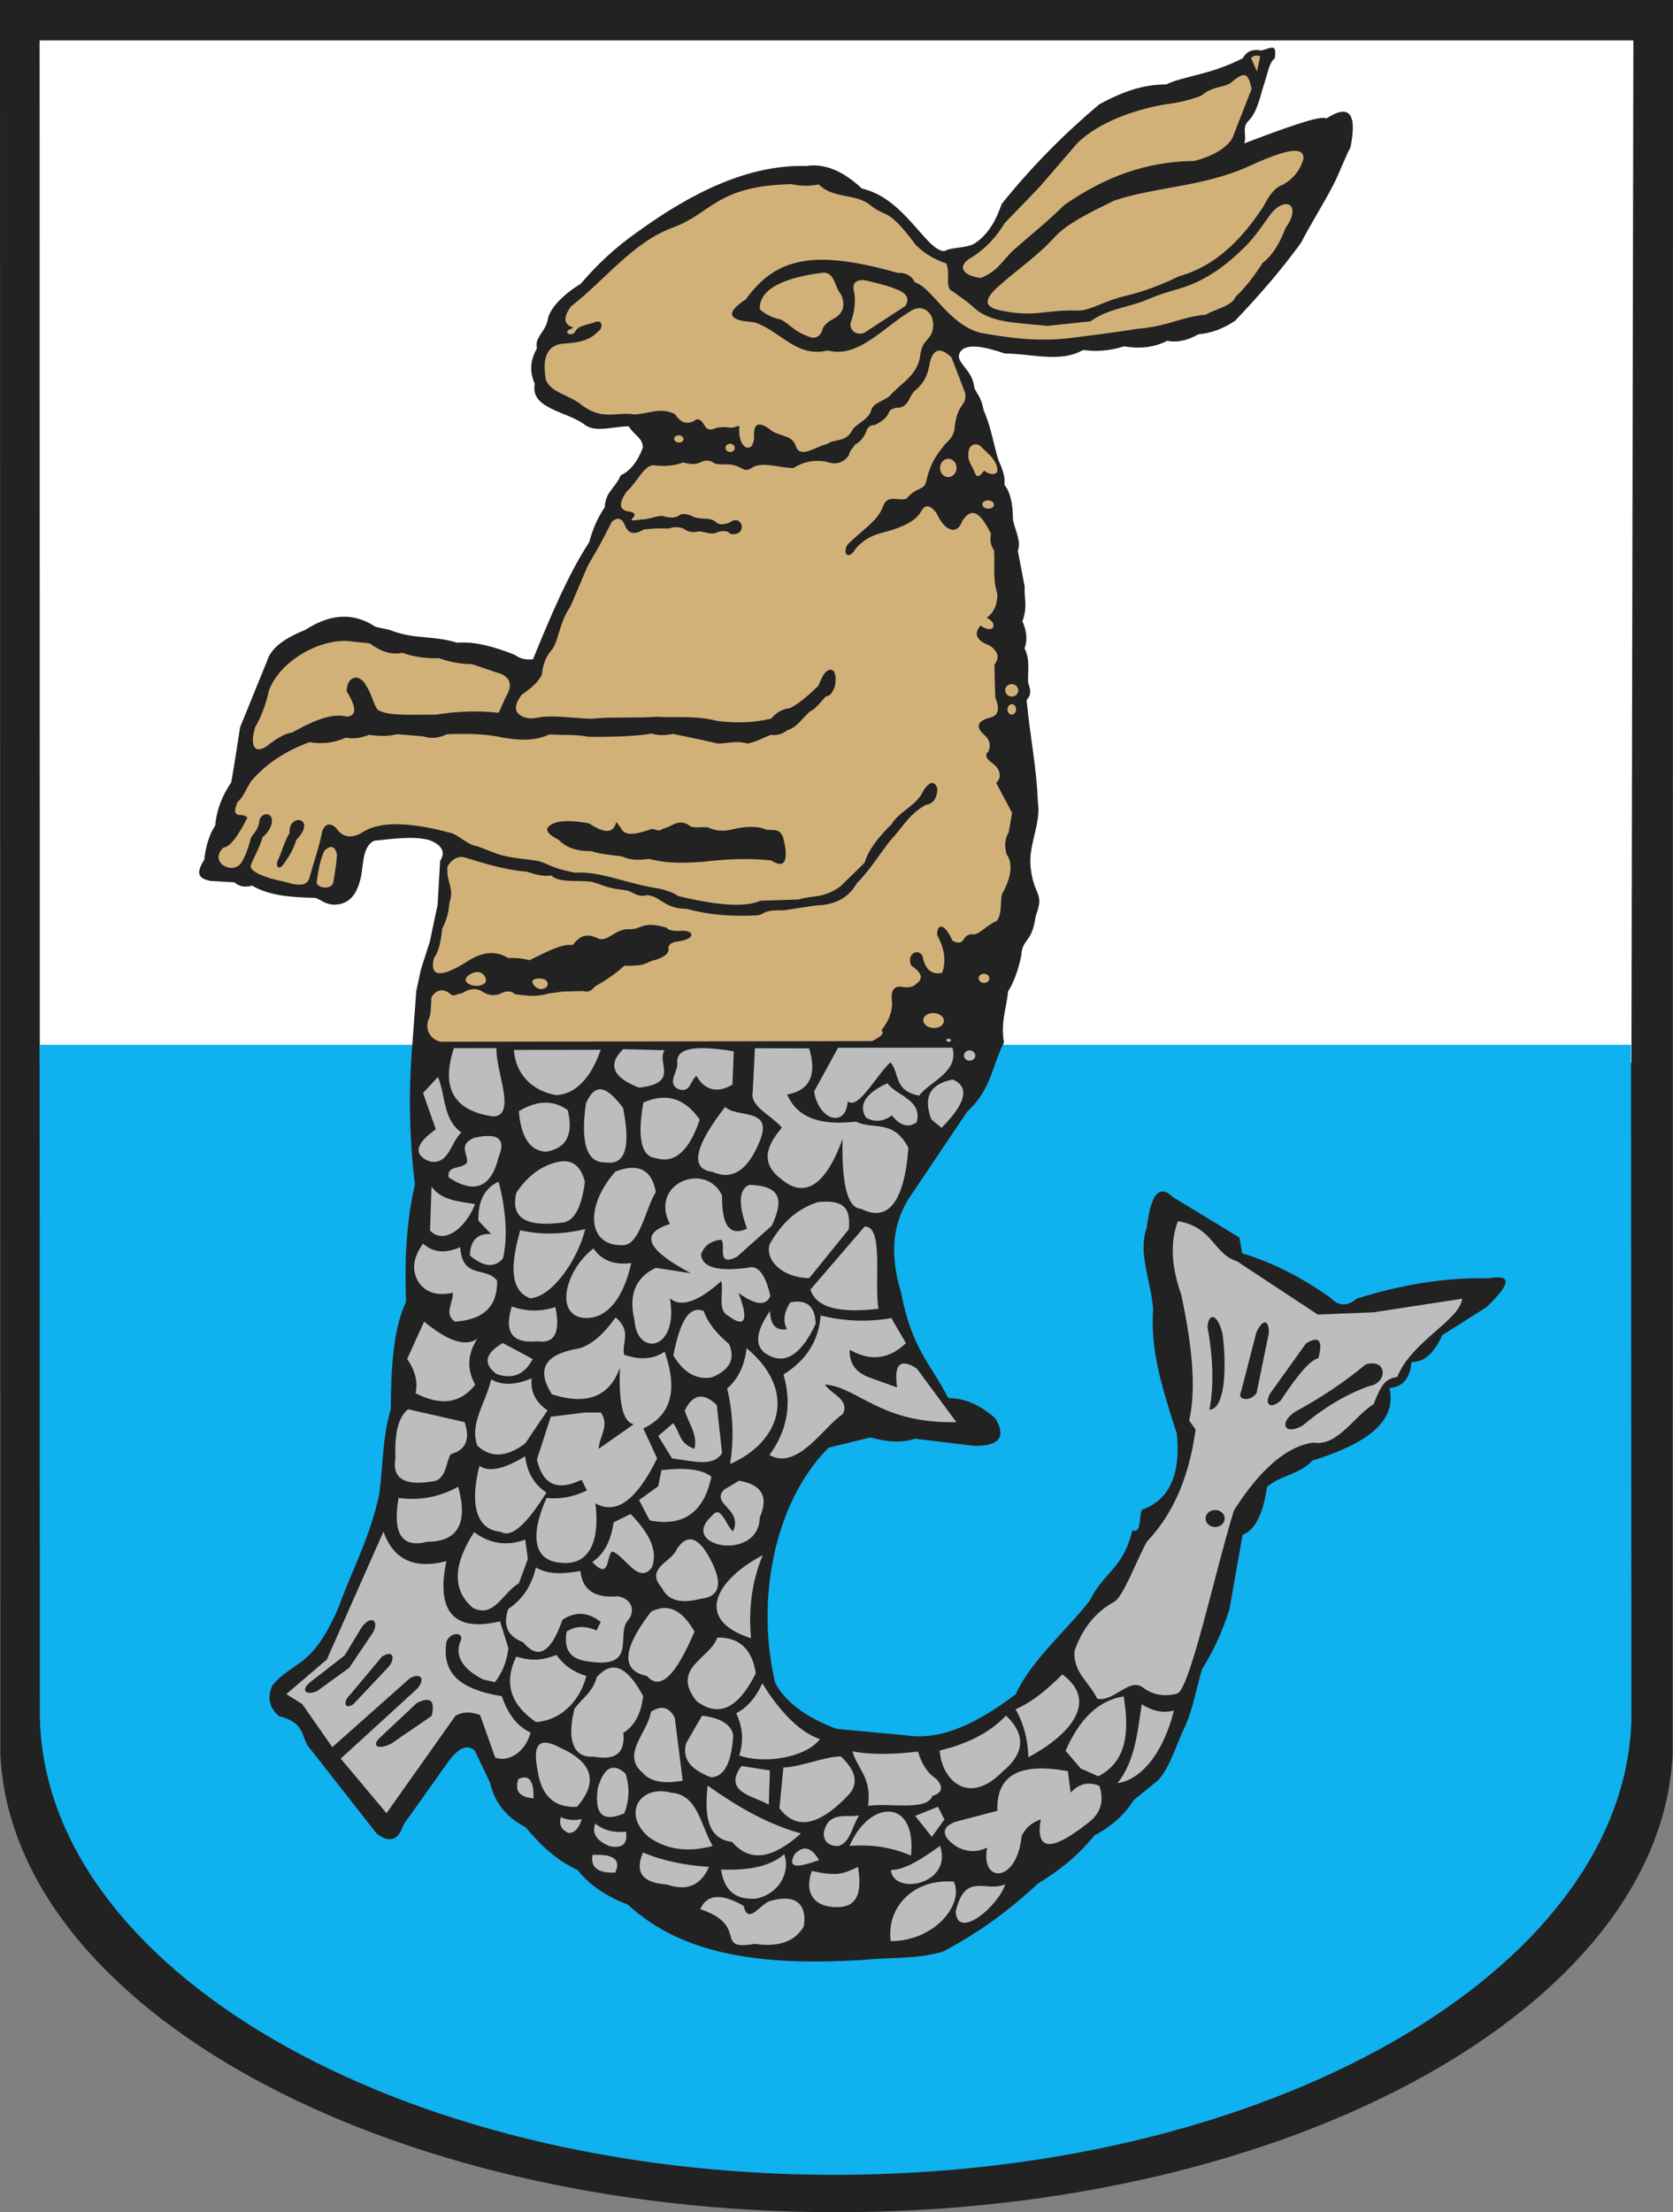 <?xml version="1.0" encoding="ISO-8859-1" standalone="yes"?>
<svg width="499.32" height="659.973">
  <rect width="100%" height="100%" fill="#808080" stroke="none"/>
  <defs> 
    <marker id="ArrowEnd" viewBox="0 0 10 10" refX="0" refY="5" 
     markerUnits="strokeWidth" 
     markerWidth="4" 
     markerHeight="3" 
     orient="auto"> 
        <path d="M 0 0 L 10 5 L 0 10 z" /> 
    </marker>
    <marker id="ArrowStart" viewBox="0 0 10 10" refX="10" refY="5" 
     markerUnits="strokeWidth" 
     markerWidth="4" 
     markerHeight="3" 
     orient="auto"> 
        <path d="M 10 0 L 0 5 L 10 10 z" /> 
    </marker> </defs>
<g>
<path style="stroke:none; fill-rule:evenodd; fill:#222222" d="M 499.203 523.598C 495.364 599.078 384.742 659.973 249.656 659.973C 114.57 659.973 3.965 599.075 0.109 523.598L 0 0L 499.32 0L 499.211 523.598"/>
<path style="stroke:none; fill-rule:evenodd; fill:#ffffff" d="M 486.914 317.059L 11.883 316.524L 11.824 12.059L 487.492 12.059L 486.917 317.063"/>
<path style="stroke:none; fill-rule:evenodd; fill:#0fb1ee" d="M 486.914 513.231C 484.606 588.133 378.68 648.813 249.133 648.813C 118.141 648.813 11.883 586.774 11.883 510.711L 11.824 311.7L 486.792 311.7L 486.917 513.231"/>
<path style="stroke:none; fill-rule:evenodd; fill:#222222" d="M 299.633 311.039C 296.039 318.133 295.734 325.207 288.695 331.602L 271.309 357.45C 265.707 366.286 265.973 375.746 268.906 385.489C 272.223 402.782 277.797 406.743 283.004 417.086C 287.293 417.121 291.863 418.563 297.055 423.106C 300.176 428.383 298.738 431.461 290.641 431.328L 273.125 429.207C 269.172 430.516 264.684 430.219 259.828 428.828L 247.293 431.875C 231.082 448.215 225.492 477.188 231.34 502.036C 234.551 508.047 240.969 512.454 249.57 515.762L 270.082 517.668C 281.363 519.493 292.297 513.571 303.133 505.469C 307.781 495.348 317.82 486.914 325.164 477.633C 329.48 468.887 335.305 467.934 337.945 456.555C 340.797 457.618 339.863 452.446 340.82 450.387C 349.543 447.434 352.398 438.813 351.246 427.743C 346.16 412.059 343.402 402.403 344.156 390.321C 343.523 382.317 339.523 373.633 342.258 366.301C 343.617 354.891 346.523 353.704 350.133 357.168L 369.898 369.184L 370.738 373.914C 379.492 376.504 388.246 380.899 397.004 387.094C 399.246 389.375 401.773 390.106 404.914 387.43C 418.262 383.223 431.41 381.051 444.312 381.348C 450.375 380.278 451.945 382.024 443.641 389.965L 430.441 398.321C 428.051 403.704 424.988 406.379 421.25 406.356C 420.832 411.735 418.25 413.707 414.684 414.129C 417.098 424.383 407.164 430.918 391.617 435.762C 388.25 439.704 382.246 440.098 378.148 443.536C 377.117 451.043 374.777 456.481 370.863 457.84L 366.957 480.02C 364.797 486.965 361.984 492.84 358.738 497.985C 357.129 503.52 356.191 509.055 353.902 514.594C 351.172 520.075 349.387 526.914 345.707 531.039L 338.383 537.008C 335.285 541.946 331.195 545.145 326.648 547.551C 321.645 553.754 315.895 558.219 309.805 561.891C 301.066 570.114 291.602 576.891 281.414 582.219C 273.664 584.532 265.645 583.864 257.758 584.688C 230.035 586.387 204.602 584.211 187.348 568.161C 181.352 565.93 176.234 562.668 172.398 557.903C 165.977 554.899 161.145 550.297 156.887 545.118C 151.773 542.446 147.777 538.504 146.251 531.774L 141.691 522.243C 139.484 520.235 136.824 521.379 133.714 525.672L 120.421 544.356C 118.887 549.075 116.23 549.961 112.445 547.024L 92.692 521.86C 89.528 518.559 91.751 514.071 83.195 511.95C 80.32 509.352 79.688 506.301 81.296 502.801C 87.879 495.051 92.95 498.114 101.051 479.543C 105.102 468.235 110.501 458.61 113.208 445.61C 114.344 437.223 114.137 428.664 116.624 420.446C 116.684 407.571 117.527 395.879 121.184 388.418C 120.792 376.911 121.089 365.301 123.839 353.34C 122.145 339.418 121.891 325.493 123.059 311.668L 124.247 295.614L 125.628 289.215L 128.29 280.899L 130.613 269.899L 131.355 256.84C 133.372 253.77 131.195 251.821 128.247 250.661C 123.589 249.286 116.792 250.305 111.671 250.813C 107.648 252.832 108.734 259.168 107.262 263.348C 105.997 267.696 103.473 269.879 99.695 269.899C 97.031 269.782 95.993 268.539 94.141 267.86C 87.171 267.688 80.641 267.336 75.243 264.223C 73.097 264.797 71.347 264.465 70.004 263.239L 62.742 262.797C 59.071 261.993 58.438 260.559 60.98 256.418C 61.273 253.149 62.371 248.977 64.251 246.262C 64.632 241.539 66.364 237.309 69.007 233.418L 69.915 228.09L 71.665 216.954L 79.653 197.321C 80.954 192.918 85.59 190.168 91.16 187.879C 97.871 183.614 104.77 182.184 112.083 187L 116.286 187.93C 124.051 190.922 128.449 189.383 136.516 191.743C 141.52 191.293 147.387 192.864 153.645 195.364C 155.171 196.5 156.988 196.93 159.083 196.664C 164.411 183.551 169.833 170.922 175.883 161.7C 176.792 158.211 178.148 154.75 180.488 151.352C 180.667 146.715 183.551 145.774 185.242 141.828C 188.124 140.461 190.339 137.676 191.878 133.485C 191.852 130.598 189.085 129.707 187.667 127.192C 183.055 127.184 178.089 129.09 174.742 126.879C 169.699 122.754 158.074 122.11 159.609 114.508C 157.809 110.512 158.473 107.086 160.253 103.914C 159.458 100.59 162.839 99.047 163.484 95.301C 164.137 91.621 168.835 87.344 173.312 84.676C 178.352 78.739 183.938 73.625 190.062 69.34C 206.891 57.078 223.727 49.078 240.574 49.52C 246.332 48.621 251.879 51.235 257.273 56.262C 270.039 59.168 276.246 74.649 281.805 74.934C 283.98 73.668 288.121 74.157 290.906 72.629C 295.172 69.746 297.355 65.493 298.957 60.852C 308.121 49.442 317.887 39.711 328.066 31.137C 336.246 26.664 342.168 25.196 348.035 25.188C 353.672 22.536 360.871 22.473 370.871 17.391C 372.137 15.235 373.883 14.578 376.523 15.067C 379.723 14.133 381.043 13.024 380.477 17.395C 378.801 18.688 378.52 21.321 377.203 25.313C 376.219 28.301 375.25 33.532 372.648 36.004C 370.535 38.012 372.176 40.575 371.367 42.774C 383.223 38.274 394.277 34.219 395.852 35.356C 403.113 30.661 404.949 34.391 403.078 43.887C 401.195 47.528 399.801 51.547 397.918 55.188C 394.879 61.059 391.344 66.555 388.305 72.43C 382.457 80.5 375.742 88.231 368.547 95.762C 365.203 97.957 361.621 99.395 357.703 99.715C 354.715 101.383 351.625 102.325 348.32 101.668C 344.434 103.715 340.098 104.094 335.461 103.332C 331.449 104.618 327.375 104.981 323.25 104.418C 316.371 108.36 307.742 105.457 299.922 105.469C 293.98 103.457 288.762 102.356 286.738 104.762C 284.402 108.071 290.293 109.817 290.789 115.68C 291.723 117.926 292.688 118.004 293.594 122.418C 295.875 127.61 296.52 132.598 298.004 137.325C 299.227 139.883 300.125 142.661 299.738 144.571C 301.336 146.52 302.301 149.77 302.328 154.93C 302.812 158.067 304.93 161.403 303.781 164.336L 305.82 175.028C 305.602 178.465 306.789 180.75 305.164 185.348C 306.324 188.09 306.805 190.793 305.777 193.399C 307.676 197.313 306.531 200.418 306.91 203.93C 307.805 206.032 307.633 207.653 306.395 208.797C 307.34 219.153 309.402 229.028 309.746 239.141C 310.824 245.559 306.918 251.918 307.574 258.52C 308.504 267.61 311.902 265.914 309.082 273.403C 308.031 281.407 305.078 279.993 304.828 284.946C 303.98 289.121 302.715 292.825 300.84 295.832C 300.422 301.012 298.59 304.676 299.637 311.028"/>
<path style="stroke:none; fill-rule:evenodd; fill:#bbbdbe" d="M 183.648 349.512C 190.469 346.868 194.501 348.891 195.738 355.578C 192.562 360.868 191.012 371.059 186.208 371.45C 175.402 372.078 174.27 360.246 183.652 349.512L 183.648 349.512zM 166.208 346.711C 170.497 345.641 173.286 347.586 174.574 352.543C 173.609 359.977 171.516 364.024 168.296 364.68C 158.312 366.008 152.083 364.282 154.113 355.813C 157.391 350.895 161.426 347.864 166.204 346.711L 166.208 346.711zM 199.926 365.153C 193.671 352.864 210.785 346.368 215.52 356.692C 215.371 365.629 217.84 368.918 222.945 366.555C 220.879 360.879 219.891 355.02 223.641 353.485C 234.367 353.746 233.223 359.305 230.383 365.621L 219.918 374.957C 213.582 378.047 216.82 371.536 215.27 369.825C 212.129 370.172 210.113 371.649 209.227 374.258C 209.648 378.547 215.242 379.211 223.176 378.223C 226.176 377.258 228.422 380.055 229.918 386.621C 228.617 389.7 225.438 389.387 220.387 385.692C 223.582 393.899 222.371 396.36 217.316 392.508C 214.008 390.86 216.051 385.536 215.273 382.192C 208.281 388.422 203.165 390.133 199.926 387.325C 202.691 402.973 190.07 404.868 189.367 393.86C 187.691 387 189.165 381.317 195.742 378.223L 206.208 379.856C 194.585 373.637 189.773 368.356 199.93 365.153L 199.926 365.153zM 244.113 358.618C 250.812 358.028 254.086 359.411 253.328 366.735L 241.531 381.289C 233.648 381.231 228.293 376.082 229.695 371.219C 233.297 364.758 238.023 360.555 244.109 358.618L 244.113 358.618zM 217.602 400.981C 219.496 405.336 217.867 408.684 212.488 410.899C 207.895 411.731 204.055 409.555 200.96 404.364C 203.04 393.911 205.684 389.481 210.02 391.082C 211.281 394.805 214.09 398.008 217.605 400.977L 217.602 400.981zM 177.137 372.461C 179.758 376.274 183.704 377.438 188.395 376.809C 186.074 387.438 180.941 393.828 174.113 393.161C 165.312 392.102 168.949 378.606 177.133 372.461L 177.137 372.461zM 174.676 366.676C 168.21 368.204 161.747 368.508 155.277 367.02C 152.219 377.672 152.258 384.957 158.204 387.325C 164.68 386.946 172.333 376.102 174.676 366.676zM 152.753 389.75C 157.083 391.317 161.417 391.375 165.751 389.926C 167.339 397.481 165.559 400.891 160.391 400.157C 151.934 400.922 150.699 396.512 152.753 389.746L 152.753 389.75zM 158.977 405.442L 150.085 400.661C 144.734 403.739 144.098 406.821 148.184 409.903C 152.96 411.571 156.562 410.082 158.98 405.442L 158.977 405.442zM 229.801 391.098C 224.898 398.246 225.113 402.707 230.434 404.805C 235.164 406.641 239.504 403.352 243.453 394.926C 243.273 389.645 240.734 387.52 235.832 388.551C 233.941 391.602 233.625 394.254 234.883 396.52C 231.617 397.078 229.922 395.278 229.805 391.102L 229.801 391.098zM 258.066 365.914L 241.871 384.719C 243.777 390.629 251.637 391.653 262.195 390.454C 260.82 382.274 263.863 365.801 258.066 365.911L 258.066 365.914zM 135.473 312.676L 148.176 312.676C 147.859 319.473 154.324 332.789 147.227 333.075C 135.445 331.407 131.527 324.606 135.477 312.676L 135.473 312.676zM 126.262 326.067L 130.708 321.286C 133.036 326.809 132.117 333.817 137.691 337.86C 134.516 340.727 133.997 347.739 128.165 346.465C 123.292 344.461 123.93 341.274 130.066 336.903L 126.258 326.067L 126.262 326.067zM 141.508 339.454C 148.661 337.817 151.098 339.723 148.812 345.188C 146.594 354.309 141.617 356.328 133.887 351.243C 133.438 347.555 137.402 348.899 139.309 346.985C 140.04 344.473 136.352 341.664 141.508 339.45L 141.508 339.454zM 141.781 359.219C 136.469 358.371 131.742 358.016 128.786 354.008L 128.355 367.102C 132.348 371.426 138.898 366.578 141.786 359.223L 141.781 359.219zM 142.777 364.161C 142.645 358.418 144.542 354.485 148.809 352.528C 151.296 361.954 151.421 370.196 150.079 375.477C 147.585 378.313 144.301 377.993 140.234 374.524C 140.383 370.032 142.501 367.907 146.585 368.149L 142.777 364.164L 142.777 364.161zM 126.262 371.012C 129.964 374.227 133.667 373.598 137.374 372.078C 137.895 381.727 145.199 377.754 148.378 382.071C 148.508 389.688 144.312 393.758 135.79 394.274C 132.335 392 135.367 388.539 135.156 385.668C 129.812 386.864 126.527 385.11 124.723 382.164C 122.68 378.446 123.589 374.727 126.262 371.008L 126.262 371.012zM 126.583 394.286C 132.906 399.438 138.492 402.125 142.46 399.383C 139.497 403.95 139.286 408.52 141.829 413.09C 137.477 418.676 131.546 419.524 124.042 415.637C 124.77 412.239 123.926 408.836 121.503 405.438L 126.583 394.282L 126.583 394.286zM 138.648 424.25L 121.82 420.426C 118.977 422.551 117.708 427.438 118.012 435.086C 116.926 441.262 120.945 443.493 130.079 441.778C 133.329 440.305 133.04 436.465 134.523 433.809C 139.042 432.598 140.421 429.407 138.648 424.246L 138.648 424.25zM 142.46 431.262C 140.003 424.676 145.21 418.086 146.589 411.5C 149.824 413.368 153.848 413.262 158.656 411.184C 158.277 415.161 159.863 418.348 163.417 420.746L 156.751 430.625C 151.199 434.782 146.438 434.996 142.458 431.262L 142.46 431.262zM 185.02 407.993C 182.055 416.383 175.527 419.411 164.695 415.961C 160.566 409.321 161.352 404.161 172.949 402.254C 176.546 401.149 180.148 398.067 183.747 393.012C 188.719 397.321 185.438 400.45 186.286 404.168C 191.094 405.821 195.113 405.504 198.352 403.215C 202.872 416.192 199.277 422.661 192.001 426.164L 196.128 435.09C 189.57 448.36 183.48 451.786 177.71 448.477C 179.148 460.317 175.574 467.024 167.574 466.235C 159.301 465.707 158.008 458.465 163.105 446.883C 167.124 447.321 171.148 446.578 175.171 444.653L 173.585 441.465C 166.391 444.969 161.941 442.95 160.251 435.411L 164.378 422.661L 174.54 421.387L 179.301 421.387C 182.036 424.996 178.878 428.61 178.667 432.223L 189.148 424.895C 185.559 424.153 184.676 417.434 185.02 408L 185.02 407.993zM 162.945 343.598C 169.046 342.614 171.214 338.469 169.454 331.168C 165.617 328.512 161.042 327.828 154.844 331.485C 155.523 339.364 158.171 343.293 162.941 343.598L 162.945 343.598zM 174.855 329.25C 178.066 321.75 181.969 325.348 185.969 330.524C 188.594 343.934 185.812 347.578 180.57 346.782C 175.124 346.856 173.223 341.016 174.855 329.25zM 192.008 328.934C 198.796 325.899 204.406 327.598 208.84 334.032C 205.68 343.383 201.339 347.207 195.82 345.504C 191.402 345.114 190.133 339.586 192.012 328.93L 192.008 328.934zM 165.96 326.704C 158.402 325.325 153.859 320.133 153.372 313.227L 179.277 313.18C 176.781 320.547 172.395 326.442 165.964 326.704L 165.96 326.704zM 190.734 324.473C 182.855 321.438 181.266 317.614 185.973 312.996L 198.359 313.313C 195.82 317.032 203.008 323.118 190.738 324.469L 190.734 324.473zM 202.167 324.789C 206.137 326.473 205.977 322.243 207.883 320.965C 210.375 325.578 214.543 326.051 218.609 323.559L 218.992 313.633C 205.415 311.356 201.574 313.422 202.161 317.457C 202.161 319.899 199.214 322.934 202.161 324.786L 202.167 324.789zM 216.461 330.211C 219.848 333.715 231.199 330.121 226.621 340.731C 223.145 349.215 218.484 352.176 212.648 349.61C 205.07 348.672 208.309 340.625 216.457 330.211L 216.461 330.211zM 156.753 434.45C 151.171 437.825 146.324 439.469 143.098 437.317C 140.105 449.004 142.223 456.352 149.449 456.989C 152.82 459.008 157.372 454.317 163.105 445.286C 159.417 442.86 157.296 439.246 156.753 434.45zM 136.742 443.539C 131.21 446.625 125.281 447.739 118.958 446.883C 117.098 457.555 119.954 461.911 127.531 459.95C 136.605 459.95 139.781 454.426 136.742 443.536L 136.742 443.539zM 141.508 457.082C 146.195 460.586 151.277 461.332 156.751 459.313L 157.542 465.063L 154.844 472.379C 150.292 474.821 147.512 482.891 141.188 479.707C 135.003 474.532 135.109 466.989 141.503 457.075L 141.508 457.082zM 159.93 467.606C 163.77 469.926 168.594 469.485 173.223 468.653C 173.796 474.328 177.516 476.848 184.383 476.211C 188.98 477.067 189.445 480.883 187.559 483.223C 183.54 487.364 190.719 498.024 175.492 495.653C 170.23 495.047 168.113 492.071 169.145 486.727C 171.71 485.043 174.676 484.938 178.036 486.411L 179.305 483.864C 175.497 480.891 171.684 480.676 167.872 483.227C 163.954 494.34 160.04 494.598 156.122 489.918C 151.497 488.204 150.016 484.911 151.676 480.039C 156.001 477.082 158.753 472.938 159.93 467.61L 159.93 467.606zM 176.762 466.012C 180.656 463.395 182.391 459.149 183.141 454.161L 188.191 451.672C 194.238 457.774 196.355 463.086 194.542 467.61C 190.628 472.825 186.71 464.422 182.792 462.828C 180.781 463.891 182.312 471.762 176.762 466.016L 176.762 466.012zM 193.915 453.578L 190.738 447.524L 196.454 443.379L 197.402 438.598C 203.753 437.856 209.121 438.098 212.328 440.508C 210.121 451.18 203.98 455.536 193.911 453.578L 193.915 453.578zM 215.508 433.496C 212.797 437.875 206.348 435.739 200.583 435.09L 196.454 428.399L 200.898 424.575C 203.012 427.125 202.477 430.563 207.251 432.223C 208.359 427.805 205.348 424.575 204.395 420.746C 206.781 415.879 209.957 415.344 213.922 419.157L 215.508 433.5L 215.508 433.496zM 114.43 456.93C 117.277 464.793 123.094 468.383 133.242 465.723C 130.281 479.551 134.411 487.254 149.234 483.688L 151.734 491.692C 151.312 495.528 149.977 498.911 147.73 501.832L 144.238 501.051C 138.583 498.204 135.148 494.125 137.704 488.993C 137.812 486.657 134.335 487.125 133.251 489.707C 131.941 498.332 136.031 503.801 149.766 506.02C 151.43 510.84 153.949 514.801 158.352 516.879C 156.652 523.215 151.301 525.754 147.777 524.313L 143.277 511.614C 140.367 510.571 137.906 510.668 135.906 511.907L 115.352 540.926L 101.691 524.641L 124.699 503.621C 127.161 500.407 125.176 499.075 122.339 500.661L 99.18 521.231L 90.192 508.36L 85.472 505.403L 97.567 495.043L 114.441 456.938L 114.43 456.93zM 114.07 494.153L 104.523 505.543C 102.122 507.852 102.964 510.168 105.516 508.36L 115.835 497.407C 117.637 495.637 118.074 491.805 114.066 494.153L 114.07 494.153zM 111.445 486.828L 104.214 497.563L 94.606 504.512C 91.406 505.899 88.886 504.375 93.722 500.961L 102.867 493.856L 107.878 485.567C 110.605 481.7 113.165 483.321 111.445 486.828zM 113.04 518.727L 124.395 508.071C 128.214 506.137 130.003 506.993 128.816 511.918L 116.723 520.207C 113.273 521.942 110.848 521.106 113.04 518.727zM 154.094 494.211C 159.464 495.875 162.617 494.965 166.109 493.715C 168.167 496.727 171.137 498.825 175.02 500.008C 172.708 508.586 166.374 513.395 159.96 513.739C 153.273 509.149 149.835 502.922 154.094 494.211zM 178.083 500.371C 183.214 494.524 187.723 498.114 191.945 505.996C 191.348 511.246 189.378 514.899 186.046 516.95C 186.684 523.692 182.941 525.086 177.199 524.055C 170.753 524.563 169.238 518.442 171.458 509.797C 173.667 506.657 176.902 504.887 178.085 500.371L 178.083 500.371zM 194.305 480.828C 199.911 477.911 203.954 480.969 207.281 486.75C 202.661 497.508 197.695 505.27 193.079 499.993C 186.195 498.582 184.777 493.223 194.305 480.825L 194.305 480.828zM 197.551 473.723C 192.359 467.817 200.497 466.028 201.973 462.18C 205.281 457.157 208.82 458.539 212.59 466.325C 215.738 472.852 214.559 476.403 209.055 476.981C 203.824 478.297 199.589 477.899 197.551 473.727L 197.551 473.723zM 212.594 452.11C 215.172 448.715 216.723 455.266 218.785 456.844C 221.816 450.129 212.027 448.739 216.086 444.422L 220.555 441.746C 227.406 442.879 229.469 446.532 226.75 452.7C 226.562 466.145 201.954 461.485 212.594 452.11zM 217.902 436.739C 219.098 429.231 218.801 421.723 217.02 414.215C 220.074 411.61 222.164 407.789 222.836 402.192C 238.621 415.465 232.285 430.571 217.902 436.743L 217.902 436.739zM 229.648 434.067C 234.672 427.192 236.551 419.34 233.832 410.067C 241.555 405.204 244.363 399.102 244.938 392.438C 251.965 394.196 259 394.457 266.031 393.227L 270.379 400.692C 265.379 405.532 259.781 406.192 253.586 402.661C 253.469 406.207 254.836 409.196 259.484 410.95L 267.742 413.911C 266.73 406.954 268.691 405.078 273.641 408.286L 285.438 424.27C 262.754 424.778 256.156 413.856 246.207 413.02C 247.977 415.981 253.766 417.371 251.516 421.903C 246.012 425.356 238.047 438.903 229.637 434.059L 229.648 434.067zM 227.637 463.954C 213.938 471.153 206.676 483.133 224.148 488.731C 223.355 480.282 224.332 471.95 227.637 463.954zM 225.574 499.184C 224.477 491.973 220.645 488.418 214.07 488.528C 212.008 494.844 200.027 497.555 207.878 507.473C 214.461 512.489 220.359 509.723 225.574 499.184zM 225.312 312.719L 224.645 325.864C 223.762 330.098 230.453 332.887 233.359 336.403C 228.824 341.743 226.711 346.977 233.258 351.832C 241.488 358.782 247.566 350.723 251.457 339.766C 251.215 351.493 252.469 360.496 257.043 360.629C 264.996 364.696 269.898 358.672 271.121 342.454C 266.629 333.68 260.695 337.223 255.48 334.606C 245.891 335.715 238.254 334.114 234.922 326.536C 241.684 325.321 243.875 320.727 241.496 312.75L 225.312 312.719zM 242.969 325.641L 250.117 312.575L 284.262 312.543C 286.309 319.914 277.23 322.758 274.348 326.871C 266.613 325.36 268.625 320.227 265.762 316.903C 261.52 320.789 256.188 331.196 253.027 328.563C 252.445 336.582 244.398 334.344 242.973 325.649L 242.969 325.641zM 258.473 333.407C 256.062 329.786 258.359 326.059 264.867 323.176C 267.77 327.063 275.367 328.055 273.582 334.836C 271.109 336.551 268.637 335.852 266.164 332.743C 263.602 334.653 261.035 334.875 258.473 333.407zM 277.941 333.938C 275.191 326.446 278.395 323.266 284.309 322.051C 289.473 324.196 288.383 329 281.039 336.457L 277.941 333.938zM 227.523 502.164C 225.648 506.36 223.051 509.348 219.73 511.133C 221.711 515.317 222.008 519.504 220.621 523.692C 227.945 526.328 240.418 524.45 244.734 518.821C 237.645 516.528 231.242 508.321 227.52 502.164L 227.523 502.164zM 254.406 522.481C 260.395 523.586 267.047 523.36 274 522.532C 274.953 525.868 276.508 528.758 279.387 530.645C 281.66 533.086 281.285 534.809 278.273 535.801C 276.57 540.403 265.48 537.758 259.082 538.739C 260.227 530.239 255.965 527.895 254.406 522.469L 254.406 522.481zM 253.246 535.473C 256.328 532.129 255.559 528.297 250.945 523.985C 245.957 524.059 238.801 527.211 233.809 527.286L 232.625 539.43C 237.574 546.078 244.449 544.758 253.25 535.473L 253.246 535.473zM 280.453 522.246C 287.086 520.621 294.59 517.774 300.262 511.801C 306.566 517.879 305.441 523.387 299.242 528.5C 288.891 539.032 281.062 530.848 280.457 522.246L 280.453 522.246zM 306.914 524.239C 306.73 518.11 305.223 513.645 303.109 509.926C 308.309 507.668 312.848 503.715 317.082 499.516C 328.656 508.071 318.027 518.36 306.914 524.239zM 212.129 530.2C 206.727 528.106 203.426 525.106 204.753 520.11L 209.523 511.856C 214.609 512.348 218.555 514.473 218.828 517.868C 218.281 526.082 216.047 530.196 212.125 530.204L 212.129 530.2zM 229.449 538.387C 225.109 535.805 215.531 534.672 221.293 526.836L 229.785 528.18L 229.449 538.383L 229.449 538.387zM 203.758 531.239L 201.406 512.485C 199.747 509.235 197.363 508.637 194.258 510.692C 193.441 516.746 185.223 523.344 191.801 528.86C 194.398 531.887 198.762 532.075 203.762 531.239L 203.758 531.239zM 186.32 540.969C 187.874 537.008 187.984 533.043 186.656 529.082C 182.938 525.75 180.184 527.246 178.391 533.567C 177.247 542.282 180.73 543.36 186.324 540.965L 186.32 540.969zM 368.301 450.563C 376.188 438.2 384.07 431.469 391.957 430.368C 399.141 431.606 403.969 422.707 409.973 418.875C 412.328 412.961 413.336 411.438 417.043 410.766C 421.137 400.289 435.676 393.868 436.406 387.446L 409.973 391.5L 393.305 392.176L 369.227 376.293C 361.988 373.985 362.156 366.098 351.547 364.293C 349.359 370.137 349.363 377.266 352.555 386.262C 355.699 400.942 357.156 414.078 354.91 423.797L 356.844 426.481C 354.691 442.071 349.375 452.465 342.281 459.942C 339.027 465.911 335.098 476.618 332.516 477.856C 327.016 480.895 323.086 485.739 320.73 492.387C 320.117 498.864 325.219 501.961 327.465 506.75C 332.457 507.93 337.117 500.161 341.27 503.539C 344.074 505.649 347.668 506.27 351.371 505.227C 355.156 503.903 362.652 468.778 368.293 450.555L 368.301 450.563zM 360.379 395.844C 361.938 404.387 362.422 412.688 360.973 420.563C 366.398 420.254 365.809 404.473 364.84 397.75C 363.184 391.411 360.652 391.868 360.375 395.848L 360.379 395.844zM 374.953 397.567C 376.355 394.161 378.73 392.844 378.699 397.696L 375.035 415.586C 373.242 418.293 369.027 417.731 370.41 415.157L 374.953 397.571L 374.953 397.567zM 389.773 400.789C 393.68 398.395 394.914 399.864 393.477 405.184C 390.711 405.817 386.637 411.176 382.199 417.86C 379.504 420.328 377.184 419.274 379.004 415.832L 389.777 400.793L 389.773 400.789zM 407.621 407.043C 414.152 405.157 414.172 412.578 408.797 413.465C 401.586 415.981 394.973 420.09 388.762 425.293C 383.465 428.344 381.551 424.606 386.406 421.239C 393.977 417.18 401.051 412.446 407.621 407.043zM 362.664 450.477C 364.238 450.477 365.523 451.614 365.523 453.012C 365.523 454.407 364.238 455.543 362.664 455.543C 361.09 455.543 359.805 454.407 359.805 453.012C 359.805 451.618 361.09 450.477 362.664 450.477zM 335.383 506.082C 328.031 507.207 322.25 512.614 318.039 522.305L 322.543 527.594L 327.801 529.907C 336.465 525.446 337.051 516.403 335.375 506.078L 335.383 506.082zM 340.773 508.446C 343.633 510.192 346.609 511.262 350.371 510.305C 347.031 523.711 340.016 531.149 333.535 531.938C 338.977 525.125 339.539 515.938 340.773 508.446zM 328.141 532.786C 324.832 531.434 321.969 532.114 319.555 534.813L 318.715 528.391C 304.742 525.789 297.277 529.305 297.668 540.219L 285.375 543.43C 280.102 545.231 281.449 548.496 286.047 551.204C 288.906 552.555 291.77 552.555 294.633 551.204C 292.5 561.907 303.5 561.961 304.902 547.825C 305.91 545.461 307.82 543.77 310.625 542.758C 309 552.164 313.652 552.555 324.598 543.938C 328.469 541.121 329.648 537.403 328.133 532.786L 328.141 532.786zM 212.715 550.7C 208.984 544.391 208.286 535.379 200.339 534.813C 191.023 532.282 185.411 541.121 193.773 548.164C 199.835 552.301 206.204 552.414 212.715 550.696L 212.715 550.7zM 211.199 532.7C 219.938 538.828 228.527 544.004 239.066 546.981C 231.434 553.739 224.359 556.278 218.523 549.516C 210.891 548.504 210.301 541.375 211.199 532.7zM 191.921 552.645C 197.883 555.204 204.477 556.446 211.621 556.954C 209.379 561.852 205.73 564.5 198.992 562.192C 191.695 561.715 189.339 558.532 191.921 552.645zM 247.32 543.43C 250.012 540.954 253.379 542.192 256.41 541.575C 254.391 544.614 253.887 549.516 250.352 550.7C 246.312 550.981 244.293 547.547 247.324 543.434L 247.32 543.43zM 237.215 553.067C 240.133 550.137 242.434 551.547 244.453 554.922C 239 556.848 234.559 557.922 237.215 553.067zM 271.902 553.575C 273.602 536.25 259.43 536.871 253.551 550.704C 259.668 550.184 265.785 550.942 271.902 553.575zM 167.167 521.375C 161.027 518.051 158.839 520.246 160.434 528.051C 161.477 535.692 165.406 539.352 172.219 539.036C 178.191 532.102 177.579 526.051 167.167 521.375zM 159.253 536.504C 159.359 531.153 157.848 529.239 154.708 530.762C 153.387 534.711 155.527 536.172 159.253 536.504zM 208.988 569.563C 210.965 565.078 215.289 564.75 221.957 568.582C 223.297 574.633 227.074 567.657 230.039 567.059C 238.508 564.723 240.805 569.075 239.902 574.7C 237.125 579.508 231.992 580.883 225.254 579.907C 212.73 582.086 223.832 574.469 208.988 569.563zM 215.188 557.758C 221.703 557.946 229.25 557.414 234.051 553.157C 236.055 558.754 232.246 565.164 225.602 566.418C 218.586 566.879 216.074 563.09 215.191 557.762L 215.188 557.758zM 242.266 558.164C 249.945 559.817 251.57 559.055 256.07 556.954C 257.258 563.961 256.195 568.821 250.18 568.954C 242.676 569.11 240.039 564.52 242.27 558.168L 242.266 558.164zM 300.023 562.11C 294.301 564.727 288.07 558.172 285.215 570.34C 285.824 578.993 298.059 568.52 300.023 562.11zM 280.574 550.696C 275.945 553.907 270.641 557.793 265.875 557.887C 266.762 565.711 284.465 562.094 280.574 550.696zM 284.699 561.348C 272.938 560.344 264.488 568.743 265.844 579.09C 278.832 579.11 287.754 568.243 284.699 561.348zM 273.145 541.723L 279.949 539.004L 281.867 542.786L 278.125 547.993L 273.145 541.723zM 183.598 558.661C 186.48 552.692 178.417 553.368 176.839 553.368C 176.527 555.399 176.48 558.93 183.598 558.661zM 186.844 546.446C 183.464 546.809 180.312 546.176 177.652 544.004C 176.73 546.582 177.497 548.934 181.977 550.789C 185.762 551.512 187.383 550.067 186.844 546.45L 186.844 546.446zM 167.374 542.106C 169.445 543.008 171.52 543.188 173.589 542.649C 173.008 545.317 171.066 547.305 169.402 546.719C 167.464 545.727 166.792 544.188 167.378 542.106L 167.374 542.106zM 283.152 309.868C 283.543 309.891 283.855 310.118 283.84 310.371C 283.828 310.625 283.492 310.813 283.098 310.789C 282.703 310.766 282.395 310.539 282.41 310.286C 282.426 310.032 282.762 309.844 283.156 309.868L 283.152 309.868zM 289.48 313.356C 290.41 313.411 291.129 314.153 291.078 315.004C 291.027 315.852 290.227 316.5 289.293 316.442C 288.363 316.387 287.645 315.649 287.695 314.797C 287.746 313.946 288.547 313.301 289.48 313.356"/>
<path style="stroke:none; fill-rule:evenodd; fill:#d2b179" d="M 375.16 21.313L 376.109 16.797C 375.23 16.461 374.164 16.454 373.379 17.305L 375.16 21.309L 375.16 21.313zM 148.617 200.707C 152.398 201.922 153.161 204.364 150.906 208.028L 148.835 212.653C 142.488 211.934 136.247 212.223 130.074 213.2C 120.128 213.282 115.292 213.403 112.704 211.723C 111.454 210.075 110.977 207.067 109.152 204.321C 107.191 200.86 103.605 201.59 103.464 206.188C 106.079 210.485 106.839 213.524 103.523 213.793C 98.796 212.582 93.09 215.262 87.246 218.504C 84.734 218.895 82.141 220.602 79.523 222.68C 76.614 224.438 75.269 223.477 75.493 219.797L 76.079 217.09C 78.001 213.758 79.379 210.11 80.215 206.149C 83.692 196.582 96.727 189.899 105.417 191.422L 110.329 191.93C 113.484 194.215 116.704 195.539 120.046 194.739C 123.652 196.024 127.309 196.473 130.997 196.356C 134.105 197.422 137.32 198.149 140.777 198.114L 148.816 200.821L 148.613 200.704L 148.617 200.707zM 202.667 129.868C 203.43 129.911 204.02 130.438 203.984 131.032C 203.949 131.625 203.296 132.075 202.536 132.024C 201.773 131.981 201.18 131.457 201.214 130.86C 201.251 130.266 201.902 129.817 202.665 129.864L 202.667 129.868zM 217.992 132.379C 218.754 132.426 219.344 133.016 219.301 133.7C 219.262 134.379 218.605 134.895 217.84 134.848C 217.078 134.805 216.488 134.211 216.531 133.532C 216.57 132.852 217.227 132.336 217.992 132.383L 217.992 132.379zM 226.773 92.274C 228.465 93.821 230.598 94.848 233.18 95.348C 236.262 97.157 237.172 99.141 242.43 100.77C 243.934 100.825 244.945 100.028 245.457 98.371C 245.734 97.149 246.973 95.981 249.172 94.879C 251.418 93.485 252.508 91.414 251.039 87.86C 248.938 85.735 249.297 80.45 244.734 81.481C 235.312 82.739 226.477 85.696 226.77 92.274L 226.773 92.274zM 259.426 83.926C 256.836 83.078 254.09 83.633 254.832 86.641C 255.504 89.715 255.094 92.996 253.82 96.504C 253.617 99.348 256.809 100.407 258.73 98.766L 270.207 91.297C 271.195 89.672 271.152 88.149 268.832 86.871C 266.207 85.594 262.914 84.704 259.434 83.922L 259.426 83.926zM 293.172 133.653C 291.684 131.633 288.754 132.387 289.02 135.879C 288.82 137.485 290.258 139.192 290.879 140.852C 291.574 142.957 292.668 141.891 293.688 140.403C 295.496 141.649 296.828 141.762 297.684 140.75C 297.883 137.454 294.727 135.196 293.172 133.653zM 295.004 149.278C 295.965 149.336 296.711 149.938 296.672 150.618C 296.633 151.297 295.816 151.805 294.855 151.746C 293.895 151.692 293.145 151.086 293.188 150.407C 293.227 149.727 294.043 149.219 295.008 149.278L 295.004 149.278zM 283.191 136.871C 284.547 136.954 285.578 138.246 285.488 139.75C 285.398 141.254 284.219 142.411 282.859 142.328C 281.504 142.246 280.473 140.954 280.562 139.45C 280.652 137.946 281.836 136.789 283.191 136.871zM 302.062 210.094C 302.766 210.137 303.301 210.864 303.25 211.715C 303.199 212.563 302.582 213.223 301.875 213.18C 301.172 213.137 300.637 212.411 300.688 211.559C 300.738 210.707 301.355 210.051 302.062 210.094zM 302.066 204.098C 303.141 204.161 303.965 205.047 303.902 206.071C 303.84 207.09 302.914 207.871 301.84 207.805C 300.766 207.743 299.941 206.856 300.004 205.832C 300.066 204.813 300.992 204.032 302.066 204.098zM 293.758 290.496C 294.633 290.547 295.309 291.207 295.262 291.961C 295.219 292.715 294.465 293.286 293.59 293.231C 292.715 293.18 292.039 292.52 292.086 291.766C 292.129 291.012 292.883 290.446 293.758 290.496zM 278.773 302.223C 280.465 302.325 281.789 303.411 281.715 304.641C 281.641 305.868 280.195 306.786 278.5 306.684C 276.805 306.582 275.484 305.496 275.559 304.266C 275.633 303.039 277.078 302.121 278.773 302.223zM 161.516 291.93C 162.648 291.996 163.531 292.758 163.477 293.625C 163.426 294.489 162.458 295.141 161.324 295.071C 160.191 295.004 158.852 293.719 158.902 292.852C 158.954 291.989 160.383 291.86 161.516 291.926L 161.516 291.93zM 142.648 289.989C 144.32 290.09 145.102 291.68 145.042 292.602C 144.988 293.52 143.579 294.188 141.902 294.086C 140.23 293.985 138.915 293.149 138.969 292.231C 139.023 291.313 140.973 289.887 142.645 289.989L 142.648 289.989zM 96.84 253.778C 98.722 251.973 99.969 252.356 100.583 254.922C 100.383 257.926 99.954 260.539 99.496 263.102C 99.156 265.61 94.425 265.078 94.507 263.071C 95.019 259.352 95.704 256.024 96.844 253.782L 96.84 253.778zM 84.332 258.188C 86.079 255.868 87.614 253.434 88.386 250.621C 93.273 245.602 89.555 243.454 87.481 245.286C 86.582 246.121 86.347 247.289 86.418 248.614C 85.058 250.414 84.102 254.344 82.796 256.961C 82.317 258.711 83.234 259.411 84.332 258.184L 84.332 258.188zM 166.003 245.352C 162.219 246.684 162.438 248.395 166.665 250.481C 168.958 252.871 172.234 254.016 176.501 253.918C 179.395 254.942 182.742 255.016 185.859 255.563C 188.102 256.641 190.766 256.676 193.622 256.231C 198.719 257.387 201.727 257.637 209.664 257.11C 216.539 256.289 223.391 255.954 230.176 256.696C 235.898 260.371 234.488 253.141 234.027 251.059C 233.074 245.911 229.895 248.457 227.828 247.157C 225.176 246.411 221.949 246.539 218.148 247.543C 215.582 248.071 213.32 247.836 211.363 246.836C 209.367 246.555 206.421 247.383 205.367 245.985C 202.027 244.282 200.378 246.789 197.883 247.192C 196.415 248.371 195.667 247.25 194.562 247.282C 190.805 248.59 187.333 249.52 185.848 247.825L 183.96 245.164C 183.242 248.188 181.102 249.168 175.835 245.645C 171.977 244.93 168.902 244.696 166.003 245.34L 166.003 245.352zM 260.281 310.59C 261.973 309.688 264.301 308.536 263.082 307.348C 264.895 304.973 266.301 302.395 266.246 299.082C 265.84 296.219 266.316 294.27 268.754 294.336C 270.965 294.789 272.535 294.512 273.461 293.512C 275.68 291.993 275.18 290.172 271.949 288.047C 270.484 284.586 273.961 282.77 275.332 285.168C 275.926 288.555 277.594 291.043 281.203 290.2C 282.57 286.262 281.66 282.563 279.719 278.977C 279.555 275.657 281.848 275.036 284.23 280.586C 285.695 281.489 286.809 281.411 287.57 280.348C 288.176 279.243 289.02 278.7 290.105 278.723C 292.062 279.207 294.242 276.09 297.551 274.696C 299.078 272.567 298.516 269.274 299.039 266.774C 301.902 261.711 302.383 257.469 300.43 254.868C 299.703 252.34 299.918 250.141 301.066 248.278L 302.066 242.504L 297.297 233.508C 298.676 232.555 299.023 229.981 296.562 227.961C 294.285 226.352 293.758 225.293 295.02 224.172C 295.781 222.387 295.434 220.805 293.98 219.434C 290.949 216.844 291.578 215.028 295.863 213.985C 297.984 213.289 298.395 211.383 297.098 208.274C 296.965 208.196 296.852 200.766 296.812 198.239C 298.402 196.207 297.926 194.321 295.383 192.586C 291.418 191.106 290.504 189.118 292.641 186.629C 296.598 189.457 298.094 185.977 294.469 184.278C 296.457 182.989 297.73 180.485 297.652 177.141C 296.211 172.543 297 168.493 296.672 164.168C 295.688 162.786 295.359 161.063 295.781 159.215C 292.969 153.782 290.391 150.594 287.23 155.356C 285.711 159.762 281.98 158.661 279.398 152.875C 277.855 151.094 276.312 149.895 274.762 152.817C 273.137 155.563 269.125 157.407 263.734 158.825C 260.125 159.629 257.289 161.313 255.219 163.871C 253.609 166.813 251.312 165.782 252.855 162.614C 256.391 158.821 261.957 155.567 263.465 151.235C 264.852 147.254 267.918 149.578 270.555 148.774C 273.336 145.301 275.848 146.258 276.402 143.789C 277.656 137.856 279.902 135.27 282.09 132.489C 283.715 130.996 284.918 129.645 284.969 126.946C 285.969 119.871 288.77 121.094 288.008 117.11L 283.988 106.625C 281.062 103.864 278.68 103.461 277.488 108.25C 277.035 111.723 275.625 114.555 273.062 116.524C 271.184 118.262 271.25 121.883 267.328 121.637C 266.641 122.039 265.984 121.825 265.359 122.852C 264.863 124.368 263.418 125.692 261.023 126.817C 260.016 126.727 259.246 127.196 258.719 128.235C 258.035 130.301 256.836 131.786 255.121 132.688C 254.617 133.696 253.512 134.461 253.395 135.801C 251.719 138.133 249.453 138.778 246.609 137.731C 243.121 137.098 239.832 137.711 236.805 139.625C 232.676 139.598 227.387 137.575 224.414 139.539C 222.215 141.207 221.012 139.094 219.305 138.871C 217.477 138.149 215.23 138.934 213.145 138.2C 212.312 137.45 211.023 137.207 209.777 137.629C 207.383 138.661 206.691 138.657 203.883 137.957C 200.964 139.051 198.001 139.231 195.003 138.782C 192.141 138.926 189.997 144.051 187.113 146.571C 184.934 149.629 184.395 151.938 187.464 152.586C 189.094 152.739 189.68 153.258 189.223 154.141C 188.324 155.032 187.695 155.618 191.23 154.985C 194.301 155.008 196.583 153.321 198.583 154.18C 200.344 154.539 201.863 154.508 202.848 153.629C 203.773 153.106 205.171 153.293 207.036 154.192C 209.27 155.157 211.945 154.164 213.637 155.731C 214.566 156.711 216.035 156.555 217.746 155.875C 221.672 152.957 223.32 160.153 218.051 159.305C 217.297 158.438 216.074 158.227 214.383 158.668C 212.355 159.828 210.477 158.571 208.523 158.52C 206.833 158.977 205.27 158.676 203.839 157.618C 202.57 157.196 201.227 157.09 199.719 157.676L 195.704 157.641L 192.184 157.942C 189.372 159.637 187.497 159.293 186.492 156.664C 185.648 154.563 184.367 154.207 182.645 155.602L 179.012 162.598L 175.426 168.793L 170.23 180.965C 166.77 185.832 166.699 191.961 164.339 194.254C 163.204 195.727 162.152 197.485 161.714 201.262C 160.82 203.321 158.574 205.297 155.719 207.239C 153.648 210.012 153.089 212.348 155.872 213.727C 157.316 214.446 159.003 214.407 160.796 214.024C 165.113 213.258 171.219 214.289 176.43 214.422C 183.098 213.75 190.079 214.325 195.973 213.825C 201.992 214.235 207.036 213.325 214.027 215.063C 219.473 215.797 224.852 215.633 230.141 214.391C 231.758 212.5 233.609 211.461 235.688 211.286C 238.293 210.063 241.203 207.532 244.195 204.637L 245.148 202.493C 247.055 198.278 250.391 198.899 249.117 204.938C 248.363 206.84 247.531 207.754 246.613 207.68C 245.012 209.188 243.574 211.45 241.805 212.211C 239.539 214.094 238.062 216.868 235.004 217.86C 233.473 219.02 231.844 219.473 230.113 219.215C 227.773 220.082 225.613 221.383 223.09 221.817C 219.59 220.84 217.23 221.825 214.297 221.828L 208.574 220.547L 200.874 218.946C 198.622 219.391 196.473 219.496 194.562 218.84L 192.042 219.215C 186.762 219.75 181.301 219.86 175.77 219.817C 171.984 219.059 167.921 219.34 163.997 219.102C 159.613 221.106 154.921 220.891 150.148 220.055C 144.79 218.848 139.105 218.852 133.374 219.036C 130.977 220.231 128.633 220.45 126.352 219.684L 118.516 219.028C 115.93 219.731 112.93 219.637 110.128 219.204C 107.79 220.196 105.488 220.481 103.23 220.071C 99.695 221.637 96.085 222.078 92.406 221.387C 85.29 224.024 79.398 227.817 74.989 233.016C 73.418 235.317 72.874 237.465 70.898 239.309C 69.945 241.454 69.785 242.969 71.379 243.114C 72.425 243.145 73.398 243.266 73.832 243.981C 71.457 248.516 69.075 252.536 66.665 252.891C 62.278 256.996 69.082 261.149 71.933 257.524C 73.188 255.559 74.136 252.977 74.882 249.977C 75.965 248.082 77.109 247.743 77.493 244.438C 78.418 242.168 81.832 242.239 81.058 245.86C 80.433 247.696 79.511 248.817 78.368 249.762C 77.602 252.508 76.215 254.895 75.141 257.461C 73.415 259.75 78.621 261.809 85.555 263.204C 89.251 264.407 91.954 264.336 92.465 261.469C 93.692 256.993 95.347 252.539 96.148 248.032C 97.09 245.661 98.484 245.325 100.329 247.032C 102.277 249.899 104.949 250.293 108.348 248.219C 113.758 244.7 123.374 245.496 134.27 248.43C 136.77 248.891 139.372 252.055 142.415 252.442L 145.171 253.493L 148.036 254.602C 152.309 256.121 156.566 256.129 160.835 256.899C 164.449 258.047 164.484 258.93 171.68 260.356C 178.926 259.77 187.773 263.801 196.152 264.996C 198.812 265.504 200.945 266.278 202.43 267.317C 214.887 270.348 222.742 270.602 226.941 268.723L 238.316 268.332C 242.48 267.036 245.723 268.121 250.812 264.442L 258.035 257.399C 259.188 253.512 262.34 249.489 266.02 245.981C 268.281 242.082 273.797 240.207 275.562 235.93C 277.488 232.903 279.113 232.899 279.781 235.36C 279.652 238.153 278.527 239.809 276.234 240.145C 270.973 243.157 269.203 247.164 265.73 250.723C 262.379 255.008 259.805 259.34 255.672 263.578C 253.145 268.082 248.848 270 243.344 270.141L 233.98 271.563C 227.23 271.469 228.73 272.571 226.102 273.075C 218.957 273.469 211.859 273.032 204.852 271.114C 198.262 271.164 197.109 267.286 193.133 267.059C 190.292 267.801 189.333 266.231 187.003 265.618C 181.062 265.028 179.833 263.938 176.684 263.082C 172.637 262.45 167.012 263.543 164.542 261.18C 162.094 261.536 159.704 260.883 157.324 260.078C 151.008 259.547 145.195 257.805 138.96 255.879C 137.059 255.2 134.969 256.098 133.566 258.465C 133.109 263.426 135.73 264.559 134.113 269.45C 133.898 272.508 133.085 274.891 132.001 276.969C 131.57 280.864 130.958 283.907 129.488 285.879C 128.167 291.547 131.594 291.871 139.96 286.524C 144.003 284.012 147.926 283.473 151.671 285.817C 153.917 285.7 156.031 285.911 158.003 286.469C 162.589 284.293 167.469 281.454 170.911 281.93C 173.281 278.95 175.102 278.34 178.801 280.078C 181.809 280.864 183.723 276.801 188.141 277.239C 191.738 277.071 191.917 274.692 198.852 276.731C 199.589 277.649 201.329 277.828 203.52 277.68C 207.161 277.532 207.945 280.164 202.001 280.911C 200.171 281.164 199.352 281.946 199.54 283.254C 199.54 284.625 197.98 285.578 195.708 286.344C 192.583 286.93 193.57 288.289 186.324 288.102C 183.801 290.508 180.688 292.477 177.492 294.375C 176.546 295.629 175.415 296.059 174.102 295.664L 168.133 295.797L 163.792 296.364C 160.508 297.457 157.098 297.118 153.676 296.575C 152.602 295.543 151.296 295.61 149.891 296.18C 148.07 297.168 146.199 297.106 144.27 296.004C 142.133 294.532 140.036 294.973 137.96 296.282C 135.266 296.754 135.512 297.637 133.859 296.086C 131.917 294.903 130.219 295.356 128.77 297.446C 128.542 300.793 128.708 302.676 127.898 304.129C 126.542 307.899 129.344 310.504 131.667 310.786L 260.316 310.59L 260.281 310.59zM 380 62.95C 384.824 58.344 388.082 62.059 383.68 68.016C 382.043 72.344 379.938 76.071 376.809 78.469C 374.191 82.575 371.516 86.02 368.762 88.508C 367.723 91.368 362.852 92.09 359.895 93.883C 352.883 94.438 348.742 97.328 339.477 98.098C 332.266 99.258 325.5 100.09 319.266 100.856C 309.879 102.004 300.949 100.805 292.547 99.266C 283.074 96.743 278.121 85.715 273.031 84.204C 271.871 81.965 270.066 81.325 267.973 81.411C 243.805 74.594 231.852 76.332 222.637 89.278C 217.363 92.723 217.105 94.887 221.871 95.774L 225.18 96.161C 233.27 98.907 237.645 106.789 247.074 104.559C 256.367 107.075 264.203 97.004 272.602 92.325C 276.316 90.754 279.328 94.192 278.328 98.586C 277.492 101.782 274.945 101.45 274.57 106.758C 273.316 112.418 268.695 114.418 265.48 118.176C 263.859 119.575 260.691 120.196 260.051 122.227C 259.531 124.922 256.148 126.075 254.535 128.024C 252.492 132.309 248.863 130.743 246.934 132.465C 243.781 132.969 238.93 137.082 237.523 133.118C 236.617 129.582 232.039 130.266 229.688 128.008C 226.371 125.625 224.828 126.395 225.066 130.313C 224.996 135.606 220.047 134.317 220.668 127.293C 220.414 126.559 219.539 127.84 217.742 127.547C 216.57 127.36 214.676 127.254 213.004 127.946C 209.805 129.075 210.453 124.848 207.874 125.106C 205.29 126.954 203.161 126.211 201.454 123.555C 196.954 121.274 193.305 123.602 189.227 123.625C 184.117 122.77 180.152 125.516 173.902 121.059C 169.964 117.704 164.708 117.344 162.96 113.442C 161.609 106.207 163.598 102.547 168.926 102.469C 173.583 102.063 176.105 101.383 178.516 98.856C 179.941 98.129 180.195 94.793 177.042 96.313C 175.036 96.856 173.536 97.184 172.583 97.856C 171.359 98.715 171.738 100.196 169.516 99.532C 168.585 98.387 170.551 98.305 171.07 97.696C 168.21 96.828 167.992 94.731 170.417 91.411C 180.536 83.575 188.945 72.215 200.777 67.907C 212.586 63.586 213.648 55.481 236.199 54.934C 238.879 55.555 241.59 55.582 244.34 55.02C 248.773 59.442 255.516 57.606 259.848 61.282C 264.516 65.098 264.742 61.5 273.383 73.149C 275.77 75.524 278.781 77.344 282.418 78.606C 283.785 81.711 281.816 86.106 284.355 86.903C 286.922 88.868 288.652 89.891 290.641 91.739C 295.512 96.266 302.848 96.25 312.652 97.211L 325.438 95.871C 330.34 92.379 335.613 91.836 340.859 90C 348.844 86.629 349.984 86.926 354.32 85.34C 361.016 82.887 366.465 78.672 371.262 73.93C 375.453 69.875 377.965 65.223 380.016 62.95L 380 62.95zM 292.719 82.922C 286.629 82.145 285.723 79.004 290.25 76.641C 293.938 74.254 297.195 71.032 299.824 66.594L 310.262 55.782L 321.66 42.571C 328.418 36.141 338.984 32.661 347.82 31.121C 351.457 30.704 355.023 29.903 358.492 28.551C 362.602 25.164 365.82 26.477 368.062 24.094C 371.625 21.293 372.523 21.871 373.562 26.52L 367.773 41.297C 365.941 44.227 362.199 46.465 356.547 48.008C 342.164 48.18 330.039 52.61 317.668 61.141C 312.73 66.051 307.512 70.172 302.805 74.336C 299.148 77.575 298.145 80.739 292.707 82.926L 292.719 82.922zM 297.543 85.817C 304.438 79.727 309.922 76.133 314.668 70.848C 318.82 66.231 327.34 62.485 332.535 59.844C 344.539 55.797 359.148 55.707 372.391 49.746C 382.074 45.309 389.523 42.856 388.996 47.489C 387.906 51.071 385.809 53.45 382.941 55.078C 380.875 55.707 378.941 57.844 377.145 61.485C 370.449 71.754 362.438 79.547 351.828 82.434C 347.16 84.782 341.078 87.09 335.809 88.301C 329.73 89.7 325.891 92.457 322.098 92.661C 312.219 92.246 309.129 94.77 299.055 92.704C 293.754 91.715 293.508 89.692 297.551 85.809"/>
</g>
</svg>